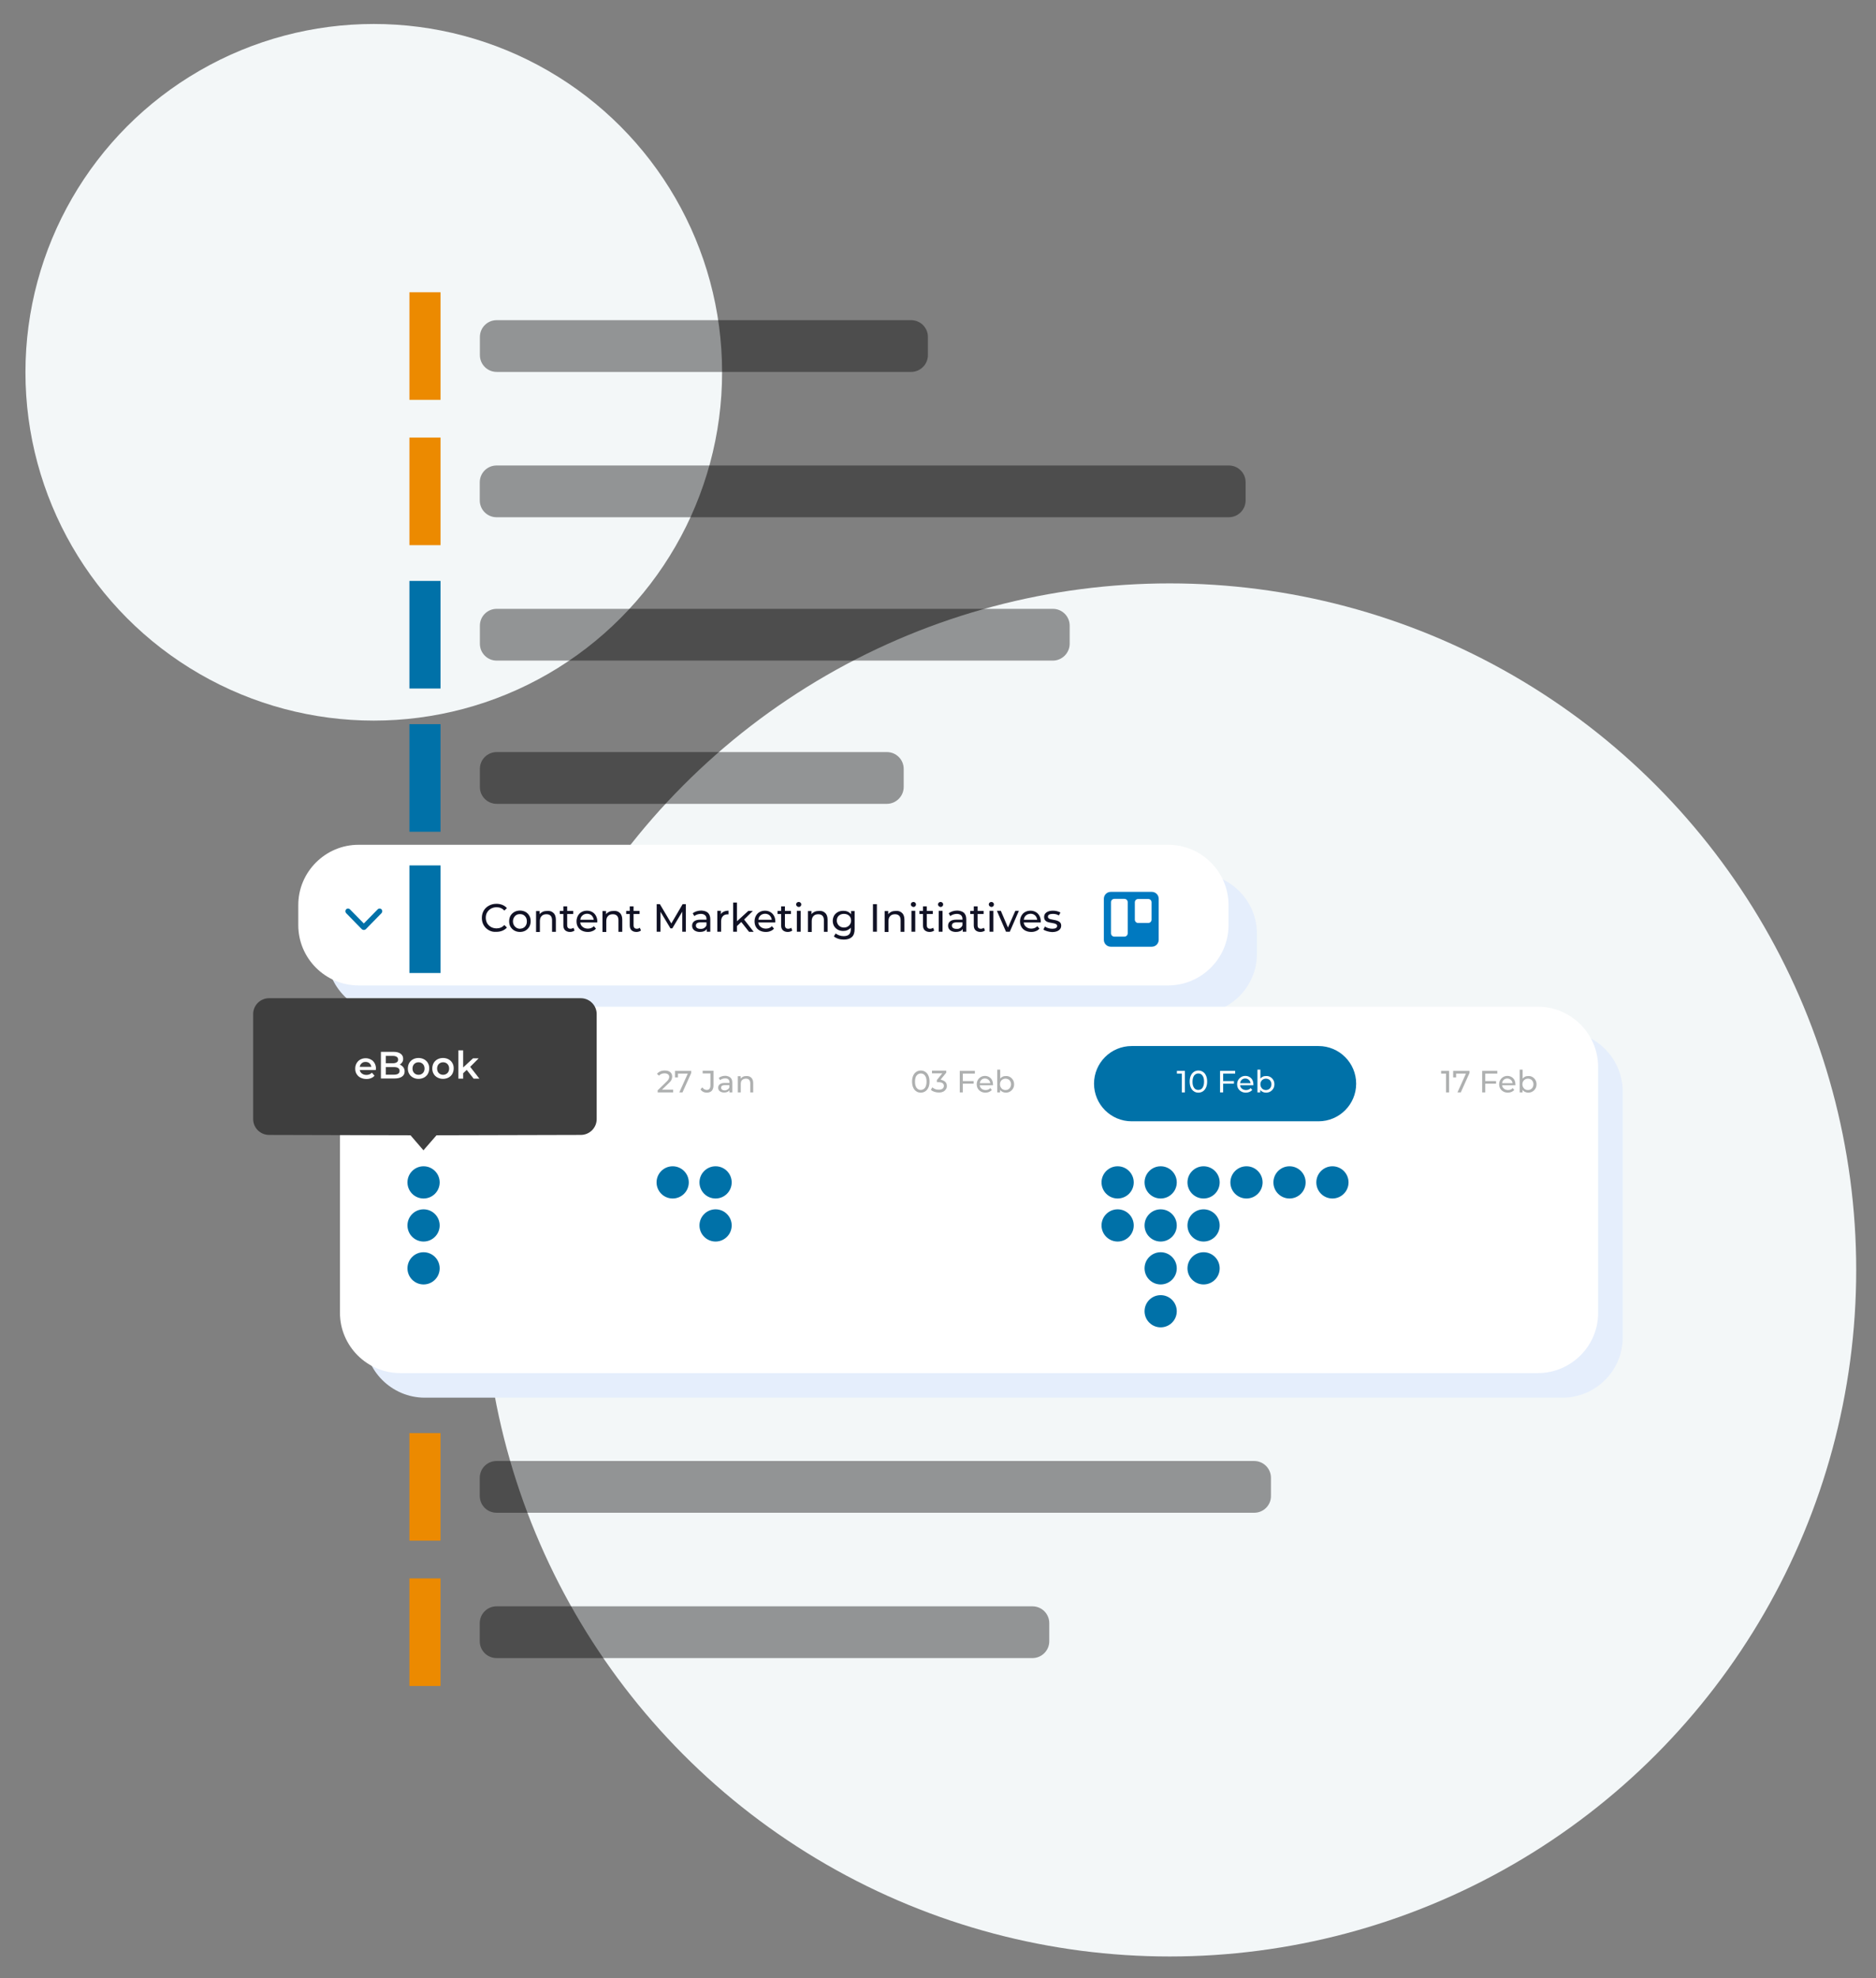 <?xml version="1.0" encoding="utf-8"?>
<!-- Generator: Adobe Illustrator 24.1.0, SVG Export Plug-In . SVG Version: 6.00 Build 0)  -->
<svg version="1.1" id="Layer_1" xmlns="http://www.w3.org/2000/svg" xmlns:xlink="http://www.w3.org/1999/xlink" x="0px" y="0px"
	 viewBox="0 0 1525.8 1609" style="enable-background:new 0 0 1525.8 1609;" xml:space="preserve">
<rect x="0" y="0" width="1525.8" height="1609" fill="#808080" stroke="none"/>
<style type="text/css">
	.st0{fill:#F3F7F8;}
	.st1{fill:#E5EEFC;}
	.st2{fill:#FFFFFF;}
	.st3{opacity:0.4;enable-background:new    ;}
	.st4{fill:#0071A8;}
	.st5{fill:#0079C0;}
	.st6{fill:#111225;}
	.st7{enable-background:new    ;}
	.st8{fill:#AEB0B0;}
	.st9{fill:#3E3E3E;}
	.st10{fill:#EC8A00;}
</style>
<circle class="st0" cx="951.3" cy="1032.9" r="558.4"/>
<circle class="st0" cx="304" cy="302.8" r="283.3"/>
<path class="st1" d="M973.3,824.7H314.8c-27,0-49-22.1-49-49v-16.3c0-27,22.1-49,49-49h658.5c27,0,49,22.1,49,49v16.3
	C1022.4,802.6,1000.3,824.7,973.3,824.7z"/>
<path class="st2" d="M950.1,801.5H291.6c-27,0-49-22.1-49-49v-16.4c0-27,22.1-49,49-49h658.6c27,0,49,22.1,49,49v16.4
	C999.2,779.4,977.1,801.5,950.1,801.5z"/>
<path class="st3" d="M721.3,653.8H404c-7.6,0-13.7-6.1-13.7-13.7v-14.7c0-7.6,6.1-13.7,13.7-13.7h317.3c7.6,0,13.7,6.1,13.7,13.7
	v14.7C735,647.6,728.8,653.8,721.3,653.8z"/>
<rect x="333" y="703.9" class="st4" width="25.3" height="87.5"/>
<rect x="333" y="589" class="st4" width="25.3" height="87.5"/>
<path class="st3" d="M856.3,537.3H404c-7.6,0-13.7-6.1-13.7-13.7v-14.7c0-7.6,6.1-13.7,13.7-13.7h452.3c7.6,0,13.7,6.1,13.7,13.7
	v14.7C870,531.1,863.8,537.3,856.3,537.3z"/>
<rect x="333" y="472.5" class="st4" width="25.3" height="87.5"/>
<path id="Path_537_5_" class="st4" d="M297.5,755.8l12.8-13.1c0.8-0.9,0.8-2.2,0-3.1c-0.8-0.8-2.1-0.9-3-0.1c0,0,0,0-0.1,0.1
	l-11.3,11.5l-11.3-11.5c-0.8-0.8-2.1-0.9-3-0.1c0,0,0,0-0.1,0.1c-0.8,0.9-0.8,2.2,0,3.1l12.8,13.1
	C295.3,756.6,296.6,756.6,297.5,755.8L297.5,755.8L297.5,755.8z"/>
<path id="Path_495_1_" class="st5" d="M936.8,725.4h-33.4c-3.1,0-5.6,2.5-5.6,5.6v33.4c0,3.1,2.5,5.6,5.6,5.6l0,0h33.4
	c3.1,0,5.6-2.5,5.6-5.6V731C942.4,727.9,939.9,725.4,936.8,725.4z M917.2,759.1c0,1.5-1.2,2.7-2.7,2.7h-8.2c-1.5,0-2.7-1.2-2.7-2.7
	v-25.3c0-1.5,1.2-2.7,2.7-2.7l0,0h8.2c1.5,0,2.7,1.2,2.7,2.7l0,0V759.1z M936.6,748c0,1.5-1.2,2.7-2.7,2.7h-8.2
	c-1.5,0-2.7-1.2-2.7-2.7v-14.1c0-1.5,1.2-2.7,2.7-2.7h8.2c1.5,0,2.7,1.2,2.7,2.7V748z"/>
<g>
	<path class="st6" d="M397.6,756.6c-1.8-1-3.2-2.4-4.2-4.1c-1-1.7-1.5-3.7-1.5-5.9s0.5-4.1,1.5-5.9c1-1.7,2.4-3.1,4.3-4.1
		c1.8-1,3.8-1.5,6.1-1.5c1.7,0,3.3,0.3,4.8,0.9c1.5,0.6,2.7,1.5,3.7,2.6l-2.1,2c-1.7-1.8-3.8-2.7-6.3-2.7c-1.7,0-3.2,0.4-4.5,1.1
		c-1.3,0.7-2.4,1.8-3.2,3.1c-0.8,1.3-1.1,2.8-1.1,4.4c0,1.6,0.4,3.1,1.1,4.4c0.8,1.3,1.8,2.3,3.2,3.1c1.3,0.7,2.8,1.1,4.5,1.1
		c2.5,0,4.6-0.9,6.3-2.7l2.1,2c-1,1.2-2.3,2-3.7,2.6c-1.5,0.6-3.1,0.9-4.8,0.9C401.4,758.1,399.4,757.6,397.6,756.6z"/>
	<path class="st6" d="M418.4,756.9c-1.3-0.7-2.4-1.8-3.2-3.1c-0.8-1.3-1.1-2.8-1.1-4.5s0.4-3.2,1.1-4.5c0.8-1.3,1.8-2.3,3.2-3.1
		c1.3-0.7,2.9-1.1,4.5-1.1s3.2,0.4,4.5,1.1c1.3,0.7,2.4,1.8,3.1,3.1c0.8,1.3,1.1,2.8,1.1,4.5s-0.4,3.2-1.1,4.5
		c-0.8,1.3-1.8,2.3-3.1,3.1c-1.3,0.7-2.8,1.1-4.5,1.1S419.7,757.6,418.4,756.9z M425.8,754.6c0.9-0.5,1.5-1.2,2-2.1
		c0.5-0.9,0.7-1.9,0.7-3.1s-0.2-2.2-0.7-3.1c-0.5-0.9-1.2-1.6-2-2.1c-0.9-0.5-1.8-0.7-2.9-0.7s-2.1,0.2-2.9,0.7
		c-0.9,0.5-1.5,1.2-2,2.1c-0.5,0.9-0.8,1.9-0.8,3.1s0.3,2.2,0.8,3.1c0.5,0.9,1.2,1.6,2,2.1c0.9,0.5,1.8,0.8,2.9,0.8
		C424,755.3,425,755.1,425.8,754.6z"/>
	<path class="st6" d="M450.2,742.6c1.3,1.2,1.9,3.1,1.9,5.5v9.8H449v-9.4c0-1.6-0.4-2.9-1.2-3.7s-1.9-1.2-3.4-1.2
		c-1.7,0-3,0.5-3.9,1.5c-1,1-1.4,2.4-1.4,4.2v8.7H436v-17h2.9v2.6c0.6-0.9,1.5-1.5,2.5-2c1.1-0.5,2.3-0.7,3.6-0.7
		C447.2,740.7,448.9,741.3,450.2,742.6z"/>
	<path class="st6" d="M467.3,756.8c-0.4,0.4-1,0.7-1.7,0.9s-1.3,0.3-2,0.3c-1.7,0-3-0.5-4-1.4c-0.9-0.9-1.4-2.2-1.4-3.9v-9.3h-2.9
		v-2.5h2.9v-3.7h3.1v3.7h4.9v2.5h-4.9v9.2c0,0.9,0.2,1.6,0.7,2.1s1.1,0.7,2,0.7s1.7-0.3,2.4-0.8L467.3,756.8z"/>
	<path class="st6" d="M485.7,750.3h-13.8c0.2,1.5,0.8,2.7,2,3.6c1.1,0.9,2.5,1.4,4.2,1.4c2,0,3.7-0.7,4.9-2l1.7,2
		c-0.8,0.9-1.7,1.6-2.9,2c-1.1,0.5-2.4,0.7-3.8,0.7c-1.8,0-3.4-0.4-4.8-1.1c-1.4-0.7-2.5-1.8-3.2-3.1c-0.8-1.3-1.1-2.8-1.1-4.5
		c0-1.6,0.4-3.1,1.1-4.4c0.7-1.3,1.7-2.4,3-3.1c1.3-0.7,2.7-1.1,4.4-1.1c1.6,0,3.1,0.4,4.3,1.1c1.3,0.7,2.3,1.8,3,3.1
		s1.1,2.8,1.1,4.5C485.8,749.7,485.7,750,485.7,750.3z M473.7,744.6c-1,0.9-1.6,2.1-1.7,3.5h10.9c-0.2-1.4-0.8-2.6-1.7-3.5
		c-1-0.9-2.2-1.4-3.7-1.4S474.7,743.7,473.7,744.6z"/>
	<path class="st6" d="M504.2,742.6c1.3,1.2,1.9,3.1,1.9,5.5v9.8H503v-9.4c0-1.6-0.4-2.9-1.2-3.7s-1.9-1.2-3.4-1.2
		c-1.7,0-3,0.5-3.9,1.5c-1,1-1.4,2.4-1.4,4.2v8.7H490v-17h2.9v2.6c0.6-0.9,1.5-1.5,2.5-2c1.1-0.5,2.3-0.7,3.6-0.7
		C501.2,740.7,502.9,741.3,504.2,742.6z"/>
	<path class="st6" d="M521.3,756.8c-0.4,0.4-1,0.7-1.7,0.9s-1.3,0.3-2,0.3c-1.7,0-3-0.5-4-1.4c-0.9-0.9-1.4-2.2-1.4-3.9v-9.3h-2.9
		v-2.5h2.9v-3.7h3.1v3.7h4.9v2.5h-4.9v9.2c0,0.9,0.2,1.6,0.7,2.1s1.1,0.7,2,0.7s1.7-0.3,2.4-0.8L521.3,756.8z"/>
	<path class="st6" d="M554.9,757.8v-16.3l-8.1,13.6h-1.5l-8.1-13.5v16.2h-3.1v-22.4h2.6l9.3,15.7l9.2-15.7h2.6v22.4H554.9z"/>
	<path class="st6" d="M575.8,742.4c1.2,1.2,1.9,2.9,1.9,5.2v10.2h-2.9v-2.2c-0.5,0.8-1.2,1.4-2.2,1.8c-0.9,0.4-2.1,0.6-3.4,0.6
		c-1.9,0-3.4-0.5-4.6-1.4c-1.1-0.9-1.7-2.1-1.7-3.6s0.5-2.7,1.6-3.6c1.1-0.9,2.8-1.4,5.2-1.4h4.9v-0.6c0-1.3-0.4-2.3-1.2-3
		s-1.9-1.1-3.4-1.1c-1,0-2,0.2-2.9,0.5c-1,0.3-1.8,0.8-2.4,1.3l-1.3-2.3c0.9-0.7,1.9-1.2,3.1-1.6c1.2-0.4,2.5-0.6,3.9-0.6
		C572.8,740.7,574.5,741.3,575.8,742.4z M572.7,754.8c0.9-0.5,1.5-1.3,1.9-2.2v-2.4h-4.7c-2.6,0-3.9,0.9-3.9,2.6c0,0.9,0.3,1.5,1,2
		s1.6,0.7,2.8,0.7S571.9,755.4,572.7,754.8z"/>
	<path class="st6" d="M588.7,741.5c1-0.5,2.3-0.8,3.8-0.8v3c-0.2,0-0.4,0-0.7,0c-1.7,0-3,0.5-3.9,1.5s-1.4,2.4-1.4,4.2v8.4h-3.1v-17
		h2.9v2.8C586.8,742.7,587.6,742,588.7,741.5z"/>
	<path class="st6" d="M602.9,749.9l-3.5,3.3v4.6h-3.1v-23.7h3.1v15.2l9.2-8.4h3.7l-7.1,7l7.8,10h-3.8L602.9,749.9z"/>
	<path class="st6" d="M630.5,750.3h-13.8c0.2,1.5,0.8,2.7,2,3.6c1.1,0.9,2.5,1.4,4.2,1.4c2,0,3.7-0.7,4.9-2l1.7,2
		c-0.8,0.9-1.7,1.6-2.9,2c-1.1,0.5-2.4,0.7-3.8,0.7c-1.8,0-3.4-0.4-4.8-1.1c-1.4-0.7-2.5-1.8-3.2-3.1c-0.8-1.3-1.1-2.8-1.1-4.5
		c0-1.6,0.4-3.1,1.1-4.4c0.7-1.3,1.7-2.4,3-3.1c1.3-0.7,2.7-1.1,4.4-1.1c1.6,0,3.1,0.4,4.3,1.1c1.3,0.7,2.3,1.8,3,3.1
		s1.1,2.8,1.1,4.5C630.6,749.7,630.6,750,630.5,750.3z M618.5,744.6c-1,0.9-1.6,2.1-1.7,3.5h10.9c-0.2-1.4-0.8-2.6-1.7-3.5
		c-1-0.9-2.2-1.4-3.7-1.4S619.5,743.7,618.5,744.6z"/>
	<path class="st6" d="M644.4,756.8c-0.4,0.4-1,0.7-1.7,0.9s-1.3,0.3-2,0.3c-1.7,0-3-0.5-4-1.4c-0.9-0.9-1.4-2.2-1.4-3.9v-9.3h-2.9
		v-2.5h2.9v-3.7h3.1v3.7h4.9v2.5h-4.9v9.2c0,0.9,0.2,1.6,0.7,2.1s1.1,0.7,2,0.7s1.7-0.3,2.4-0.8L644.4,756.8z"/>
	<path class="st6" d="M648.1,737c-0.4-0.4-0.6-0.9-0.6-1.4c0-0.6,0.2-1,0.6-1.4c0.4-0.4,0.9-0.6,1.5-0.6s1.1,0.2,1.5,0.6
		c0.4,0.4,0.6,0.8,0.6,1.4c0,0.6-0.2,1.1-0.6,1.5c-0.4,0.4-0.9,0.6-1.5,0.6C649,737.6,648.5,737.4,648.1,737z M648.1,740.8h3.1v17
		h-3.1V740.8z"/>
	<path class="st6" d="M671.2,742.6c1.3,1.2,1.9,3.1,1.9,5.5v9.8h-3v-9.4c0-1.6-0.4-2.9-1.2-3.7s-1.9-1.2-3.4-1.2
		c-1.7,0-3,0.5-3.9,1.5c-1,1-1.4,2.4-1.4,4.2v8.7h-3.1v-17h2.9v2.6c0.6-0.9,1.5-1.5,2.5-2c1.1-0.5,2.3-0.7,3.6-0.7
		C668.2,740.7,669.9,741.3,671.2,742.6z"/>
	<path class="st6" d="M695.1,740.8v14.7c0,3-0.7,5.2-2.2,6.6c-1.5,1.4-3.7,2.1-6.6,2.1c-1.6,0-3.1-0.2-4.6-0.7s-2.6-1.1-3.5-1.9
		l1.5-2.4c0.8,0.7,1.8,1.2,2.9,1.6c1.2,0.4,2.4,0.6,3.6,0.6c2,0,3.5-0.5,4.4-1.4s1.4-2.4,1.4-4.3v-1.2c-0.7,0.9-1.6,1.5-2.7,2
		s-2.2,0.7-3.4,0.7c-1.6,0-3.1-0.3-4.4-1c-1.3-0.7-2.3-1.7-3.1-2.9c-0.7-1.2-1.1-2.7-1.1-4.3s0.4-3,1.1-4.3c0.7-1.2,1.8-2.2,3.1-2.9
		s2.8-1,4.4-1c1.3,0,2.5,0.2,3.6,0.7s2,1.2,2.7,2.1V741h2.9L695.1,740.8L695.1,740.8z M689.3,753.7c0.9-0.5,1.6-1.1,2.1-2
		c0.5-0.8,0.8-1.8,0.8-2.9c0-1.6-0.5-3-1.6-4s-2.5-1.5-4.2-1.5s-3.1,0.5-4.2,1.5c-1.1,1-1.6,2.3-1.6,4c0,1.1,0.3,2,0.8,2.9
		c0.5,0.8,1.2,1.5,2.1,2c0.9,0.5,1.9,0.7,3,0.7C687.4,754.4,688.4,754.2,689.3,753.7z"/>
	<path class="st6" d="M710,735.4h3.2v22.4H710V735.4z"/>
	<path class="st6" d="M733.7,742.6c1.3,1.2,1.9,3.1,1.9,5.5v9.8h-3.1v-9.4c0-1.6-0.4-2.9-1.2-3.7s-1.9-1.2-3.4-1.2
		c-1.7,0-3,0.5-3.9,1.5c-1,1-1.4,2.4-1.4,4.2v8.7h-3.1v-17h2.9v2.6c0.6-0.9,1.5-1.5,2.5-2c1.1-0.5,2.3-0.7,3.6-0.7
		C730.7,740.7,732.4,741.3,733.7,742.6z"/>
	<path class="st6" d="M741.4,737c-0.4-0.4-0.6-0.9-0.6-1.4c0-0.6,0.2-1,0.6-1.4c0.4-0.4,0.9-0.6,1.5-0.6s1.1,0.2,1.5,0.6
		c0.4,0.4,0.6,0.8,0.6,1.4c0,0.6-0.2,1.1-0.6,1.5s-0.9,0.6-1.5,0.6C742.3,737.6,741.8,737.4,741.4,737z M741.3,740.8h3.1v17h-3.1
		V740.8z"/>
	<path class="st6" d="M759.8,756.8c-0.4,0.4-1,0.7-1.7,0.9s-1.3,0.3-2,0.3c-1.7,0-3-0.5-4-1.4s-1.4-2.2-1.4-3.9v-9.3h-2.9v-2.5h2.9
		v-3.7h3.1v3.7h4.9v2.5h-4.9v9.2c0,0.9,0.2,1.6,0.7,2.1s1.1,0.7,2,0.7s1.7-0.3,2.4-0.8L759.8,756.8z"/>
	<path class="st6" d="M763.5,737c-0.4-0.4-0.6-0.9-0.6-1.4c0-0.6,0.2-1,0.6-1.4c0.4-0.4,0.9-0.6,1.5-0.6s1.1,0.2,1.5,0.6
		c0.4,0.4,0.6,0.8,0.6,1.4c0,0.6-0.2,1.1-0.6,1.5c-0.4,0.4-0.9,0.6-1.5,0.6C764.4,737.6,763.9,737.4,763.5,737z M763.5,740.8h3.1v17
		h-3.1V740.8z"/>
	<path class="st6" d="M784,742.4c1.2,1.2,1.9,2.9,1.9,5.2v10.2H783v-2.2c-0.5,0.8-1.2,1.4-2.2,1.8s-2.1,0.6-3.4,0.6
		c-1.9,0-3.4-0.5-4.6-1.4c-1.1-0.9-1.7-2.1-1.7-3.6s0.5-2.7,1.6-3.6c1.1-0.9,2.8-1.4,5.2-1.4h4.9v-0.6c0-1.3-0.4-2.3-1.2-3
		s-1.9-1.1-3.4-1.1c-1,0-2,0.2-2.9,0.5c-1,0.3-1.8,0.8-2.4,1.3l-1.3-2.3c0.9-0.7,1.9-1.2,3.1-1.6c1.2-0.4,2.5-0.6,3.9-0.6
		C780.9,740.7,782.7,741.3,784,742.4z M780.9,754.8c0.9-0.5,1.5-1.3,1.9-2.2v-2.4h-4.7c-2.6,0-3.9,0.9-3.9,2.6c0,0.9,0.3,1.5,1,2
		s1.6,0.7,2.8,0.7C779.1,755.6,780.1,755.4,780.9,754.8z"/>
	<path class="st6" d="M801.1,756.8c-0.4,0.4-1,0.7-1.7,0.9s-1.3,0.3-2,0.3c-1.7,0-3-0.5-4-1.4c-0.9-0.9-1.4-2.2-1.4-3.9v-9.3h-2.9
		v-2.5h2.9v-3.7h3.1v3.7h4.9v2.5h-4.9v9.2c0,0.9,0.2,1.6,0.7,2.1s1.1,0.7,2,0.7s1.7-0.3,2.4-0.8L801.1,756.8z"/>
	<path class="st6" d="M804.8,737c-0.4-0.4-0.6-0.9-0.6-1.4c0-0.6,0.2-1,0.6-1.4c0.4-0.4,0.9-0.6,1.5-0.6s1.1,0.2,1.5,0.6
		c0.4,0.4,0.6,0.8,0.6,1.4c0,0.6-0.2,1.1-0.6,1.5s-0.9,0.6-1.5,0.6C805.7,737.6,805.2,737.4,804.8,737z M804.8,740.8h3.1v17h-3.1
		V740.8z"/>
	<path class="st6" d="M828.7,740.8l-7.4,17h-3.1l-7.4-17h3.2l5.8,13.6l6-13.6H828.7z"/>
	<path class="st6" d="M846.4,750.3h-13.8c0.2,1.5,0.8,2.7,2,3.6c1.1,0.9,2.5,1.4,4.2,1.4c2,0,3.7-0.7,4.9-2l1.7,2
		c-0.8,0.9-1.7,1.6-2.9,2c-1.1,0.5-2.4,0.7-3.8,0.7c-1.8,0-3.4-0.4-4.8-1.1c-1.4-0.7-2.5-1.8-3.2-3.1c-0.8-1.3-1.1-2.8-1.1-4.5
		c0-1.6,0.4-3.1,1.1-4.4c0.7-1.3,1.7-2.4,3-3.1c1.3-0.7,2.7-1.1,4.4-1.1c1.6,0,3.1,0.4,4.3,1.1c1.3,0.7,2.3,1.8,3,3.1
		s1.1,2.8,1.1,4.5C846.5,749.7,846.4,750,846.4,750.3z M834.4,744.6c-1,0.9-1.6,2.1-1.7,3.5h10.9c-0.2-1.4-0.8-2.6-1.7-3.5
		c-1-0.9-2.2-1.4-3.7-1.4C836.6,743.3,835.4,743.7,834.4,744.6z"/>
	<path class="st6" d="M851.6,757.4c-1.3-0.4-2.3-0.8-3-1.4l1.3-2.4c0.7,0.5,1.7,1,2.7,1.3c1.1,0.3,2.1,0.5,3.2,0.5
		c2.7,0,4-0.8,4-2.3c0-0.5-0.2-0.9-0.5-1.2c-0.4-0.3-0.8-0.5-1.4-0.7s-1.3-0.3-2.3-0.5c-1.4-0.2-2.5-0.5-3.3-0.7
		c-0.9-0.3-1.6-0.7-2.2-1.4c-0.6-0.7-0.9-1.6-0.9-2.8c0-1.5,0.6-2.8,1.9-3.7s3-1.4,5.2-1.4c1.1,0,2.3,0.1,3.4,0.4
		c1.1,0.3,2.1,0.7,2.8,1.1l-1.3,2.4c-1.4-0.9-3-1.3-4.9-1.3c-1.3,0-2.3,0.2-3,0.6s-1,1-1,1.7c0,0.6,0.2,1,0.6,1.3
		c0.4,0.3,0.9,0.6,1.4,0.7c0.6,0.1,1.4,0.3,2.4,0.5c1.4,0.2,2.5,0.5,3.3,0.8s1.6,0.7,2.2,1.4c0.6,0.6,0.9,1.5,0.9,2.7
		c0,1.5-0.7,2.8-2,3.7s-3.1,1.4-5.4,1.4C854.2,758,852.9,757.8,851.6,757.4z"/>
</g>
<path class="st1" d="M1270.8,1136.8H345.5c-27,0-49-22.1-49-49v-200c0-27,22.1-49,49-49h925.3c27,0,49,22.1,49,49v200
	C1319.9,1114.7,1297.8,1136.8,1270.8,1136.8z"/>
<path class="st2" d="M1250.8,1116.8H325.5c-27,0-49-22.1-49-49v-200c0-27,22.1-49,49-49h925.3c27,0,49,22.1,49,49v200
	C1299.9,1094.7,1277.8,1116.8,1250.8,1116.8z"/>
<g class="st7">
	<path class="st8" d="M547.5,886.3v2.2h-12.6v-1.7l7.1-6.9c0.9-0.8,1.5-1.6,1.8-2.2c0.3-0.6,0.5-1.2,0.5-1.8c0-0.9-0.3-1.6-1-2.1
		c-0.6-0.5-1.6-0.8-2.8-0.8c-1.9,0-3.4,0.6-4.5,1.9l-1.7-1.5c0.7-0.8,1.6-1.5,2.7-2c1.1-0.5,2.3-0.7,3.7-0.7c1.8,0,3.3,0.4,4.4,1.3
		c1.1,0.9,1.6,2.1,1.6,3.6c0,0.9-0.2,1.8-0.6,2.7s-1.2,1.8-2.3,2.8l-5.4,5.2H547.5z"/>
	<path class="st8" d="M562.2,871v1.7l-7.1,15.8h-2.6l6.9-15.3h-8v3.1H549V871H562.2z"/>
	<path class="st8" d="M571.9,888c-0.9-0.4-1.6-1.1-2.2-1.9l1.5-1.7c1,1.4,2.2,2.1,3.6,2.1c1,0,1.7-0.3,2.2-0.9
		c0.5-0.6,0.8-1.5,0.8-2.7v-9.8h-6.3v-2.2h8.8v11.9c0,1.9-0.5,3.4-1.4,4.4s-2.3,1.5-4.1,1.5C573.8,888.7,572.8,888.5,571.9,888z"/>
	<path class="st8" d="M594.1,876.5c1,0.9,1.5,2.2,1.5,4v8h-2.3v-1.8c-0.4,0.6-1,1.1-1.7,1.4c-0.7,0.3-1.6,0.5-2.6,0.5
		c-1.5,0-2.7-0.4-3.6-1.1s-1.3-1.7-1.3-2.8c0-1.2,0.4-2.1,1.3-2.8c0.9-0.7,2.2-1.1,4.1-1.1h3.8v-0.5c0-1-0.3-1.8-0.9-2.4
		c-0.6-0.6-1.5-0.8-2.6-0.8c-0.8,0-1.6,0.1-2.3,0.4c-0.8,0.3-1.4,0.6-1.9,1l-1-1.8c0.7-0.5,1.5-1,2.5-1.3c0.9-0.3,2-0.4,3-0.4
		C591.7,875.1,593.1,875.6,594.1,876.5z M591.7,886.2c0.7-0.4,1.2-1,1.5-1.7v-1.9h-3.7c-2,0-3,0.7-3,2.1c0,0.7,0.3,1.2,0.8,1.6
		c0.5,0.4,1.2,0.6,2.1,0.6S591,886.6,591.7,886.2z"/>
	<path class="st8" d="M611.1,876.6c1,1,1.5,2.4,1.5,4.3v7.6h-2.4v-7.3c0-1.3-0.3-2.2-0.9-2.9s-1.5-1-2.6-1c-1.3,0-2.3,0.4-3.1,1.1
		c-0.8,0.8-1.1,1.8-1.1,3.3v6.8h-2.4v-13.2h2.3v2c0.5-0.7,1.1-1.2,2-1.6c0.8-0.4,1.8-0.5,2.8-0.5
		C608.8,875.1,610.1,875.6,611.1,876.6z"/>
</g>
<g class="st7">
	<path class="st8" d="M1178.6,871v17.5h-2.5v-15.3h-4V871H1178.6z"/>
	<path class="st8" d="M1195.2,871v1.7l-7.1,15.8h-2.7l6.9-15.3h-8v3.1h-2.4V871H1195.2z"/>
	<path class="st8" d="M1208,873.2v6.1h8.8v2.1h-8.8v7.1h-2.5V871h12.3v2.2L1208,873.2L1208,873.2z"/>
	<path class="st8" d="M1232.5,882.7h-10.8c0.1,1.2,0.7,2.1,1.5,2.8c0.9,0.7,2,1.1,3.3,1.1c1.6,0,2.9-0.5,3.8-1.6l1.3,1.5
		c-0.6,0.7-1.3,1.2-2.2,1.6c-0.9,0.4-1.9,0.6-3,0.6c-1.4,0-2.6-0.3-3.7-0.9c-1.1-0.6-1.9-1.4-2.5-2.4s-0.9-2.2-0.9-3.5
		s0.3-2.4,0.9-3.5c0.6-1,1.4-1.8,2.4-2.4c1-0.6,2.1-0.9,3.4-0.9s2.4,0.3,3.4,0.9s1.8,1.4,2.3,2.4s0.8,2.2,0.8,3.5
		C1232.6,882.1,1232.6,882.4,1232.5,882.7z M1223.1,878.2c-0.8,0.7-1.2,1.6-1.4,2.8h8.5c-0.1-1.1-0.6-2-1.4-2.7s-1.7-1.1-2.9-1.1
		C1224.9,877.2,1223.9,877.5,1223.1,878.2z"/>
	<path class="st8" d="M1246.4,876c1,0.6,1.8,1.4,2.4,2.4s0.9,2.2,0.9,3.5s-0.3,2.5-0.9,3.5s-1.4,1.8-2.4,2.4c-1,0.6-2.2,0.9-3.4,0.9
		c-1,0-1.9-0.2-2.7-0.6s-1.5-0.9-2-1.7v2.1h-2.3V870h2.4v7.3c0.5-0.7,1.2-1.2,2-1.6c0.8-0.4,1.7-0.5,2.6-0.5
		C1244.2,875.1,1245.4,875.4,1246.4,876z M1245,886c0.7-0.4,1.2-0.9,1.6-1.7c0.4-0.7,0.6-1.5,0.6-2.4s-0.2-1.7-0.6-2.4
		s-0.9-1.3-1.6-1.6c-0.7-0.4-1.4-0.6-2.3-0.6c-0.8,0-1.6,0.2-2.3,0.6c-0.7,0.4-1.2,0.9-1.6,1.6c-0.4,0.7-0.6,1.5-0.6,2.4
		s0.2,1.7,0.6,2.4s0.9,1.3,1.6,1.7s1.4,0.6,2.3,0.6S1244.3,886.4,1245,886z"/>
</g>
<path id="Rectangle_767_1_" class="st4" d="M920.4,850.8h152c16.9,0,30.6,13.7,30.6,30.6l0,0c0,16.9-13.7,30.6-30.6,30.6h-152
	c-16.9,0-30.6-13.7-30.6-30.6l0,0C889.8,864.5,903.5,850.8,920.4,850.8z"/>
<g class="st7">
	<path class="st2" d="M963.7,871v17.5h-2.5v-15.3h-4V871H963.7z"/>
	<path class="st2" d="M971,887.6c-1.1-0.7-1.9-1.7-2.5-3.1c-0.6-1.3-0.9-3-0.9-4.8s0.3-3.5,0.9-4.8c0.6-1.4,1.5-2.4,2.5-3.1
		c1.1-0.7,2.3-1.1,3.7-1.1c1.4,0,2.6,0.4,3.7,1.1c1.1,0.7,1.9,1.7,2.5,3.1c0.6,1.3,0.9,3,0.9,4.8s-0.3,3.5-0.9,4.8
		c-0.6,1.4-1.5,2.4-2.5,3.1s-2.3,1.1-3.7,1.1C973.3,888.7,972.1,888.4,971,887.6z M978,884.8c0.8-1.2,1.3-2.8,1.3-5s-0.4-3.8-1.3-5
		c-0.8-1.2-2-1.7-3.4-1.7s-2.5,0.6-3.4,1.7c-0.8,1.2-1.3,2.8-1.3,5s0.4,3.8,1.3,5c0.8,1.2,2,1.7,3.4,1.7
		C976.1,886.5,977.2,885.9,978,884.8z"/>
	<path class="st2" d="M994.8,873.2v6.1h8.8v2.1h-8.8v7.1h-2.5V871h12.3v2.2L994.8,873.2L994.8,873.2z"/>
	<path class="st2" d="M1019.4,882.7h-10.8c0.1,1.2,0.7,2.1,1.5,2.8c0.9,0.7,2,1.1,3.3,1.1c1.6,0,2.9-0.5,3.8-1.6l1.3,1.5
		c-0.6,0.7-1.3,1.2-2.2,1.6c-0.9,0.4-1.9,0.6-3,0.6c-1.4,0-2.6-0.3-3.7-0.9c-1.1-0.6-1.9-1.4-2.5-2.4s-0.9-2.2-0.9-3.5
		s0.3-2.4,0.9-3.5c0.6-1,1.4-1.8,2.4-2.4c1-0.6,2.1-0.9,3.4-0.9s2.4,0.3,3.4,0.9c1,0.6,1.8,1.4,2.3,2.4s0.8,2.2,0.8,3.5
		C1019.4,882.1,1019.4,882.4,1019.4,882.7z M1010,878.2c-0.8,0.7-1.2,1.6-1.4,2.8h8.5c-0.1-1.1-0.6-2-1.4-2.7s-1.7-1.1-2.9-1.1
		C1011.7,877.2,1010.8,877.5,1010,878.2z"/>
	<path class="st2" d="M1033.2,876c1,0.6,1.8,1.4,2.4,2.4s0.9,2.2,0.9,3.5s-0.3,2.5-0.9,3.5s-1.4,1.8-2.4,2.4c-1,0.6-2.2,0.9-3.5,0.9
		c-1,0-1.9-0.2-2.7-0.6s-1.5-0.9-2-1.7v2.1h-2.3V870h2.4v7.3c0.5-0.7,1.2-1.2,2-1.6c0.8-0.4,1.7-0.5,2.6-0.5
		C1031,875.1,1032.2,875.4,1033.2,876z M1031.9,886c0.7-0.4,1.2-0.9,1.6-1.7c0.4-0.7,0.6-1.5,0.6-2.4s-0.2-1.7-0.6-2.4
		s-0.9-1.3-1.6-1.6c-0.7-0.4-1.4-0.6-2.3-0.6c-0.8,0-1.6,0.2-2.3,0.6c-0.7,0.4-1.2,0.9-1.6,1.6c-0.4,0.7-0.6,1.5-0.6,2.4
		s0.2,1.7,0.6,2.4s0.9,1.3,1.6,1.7s1.4,0.6,2.3,0.6C1030.4,886.6,1031.2,886.4,1031.9,886z"/>
</g>
<g class="st7">
	<path class="st8" d="M745.2,887.6c-1.1-0.7-1.9-1.7-2.5-3.1c-0.6-1.3-0.9-3-0.9-4.8s0.3-3.5,0.9-4.8c0.6-1.4,1.5-2.4,2.5-3.1
		c1.1-0.7,2.3-1.1,3.7-1.1s2.6,0.4,3.7,1.1c1.1,0.7,1.9,1.7,2.5,3.1c0.6,1.3,0.9,3,0.9,4.8s-0.3,3.5-0.9,4.8
		c-0.6,1.4-1.5,2.4-2.5,3.1c-1.1,0.7-2.3,1.1-3.7,1.1C747.5,888.7,746.3,888.4,745.2,887.6z M752.3,884.8c0.8-1.2,1.3-2.8,1.3-5
		s-0.4-3.8-1.3-5s-2-1.7-3.4-1.7s-2.5,0.6-3.4,1.7s-1.3,2.8-1.3,5s0.4,3.8,1.3,5s2,1.7,3.4,1.7S751.4,885.9,752.3,884.8z"/>
	<path class="st8" d="M768.8,879.9c0.9,0.9,1.3,2,1.3,3.4c0,1-0.2,1.9-0.8,2.7s-1.2,1.5-2.2,1.9c-1,0.5-2.2,0.7-3.6,0.7
		c-1.2,0-2.4-0.2-3.6-0.6s-2.1-0.9-2.8-1.6l1.2-2c0.6,0.6,1.4,1,2.3,1.4s1.9,0.5,3,0.5c1.3,0,2.3-0.3,3-0.8c0.7-0.6,1.1-1.3,1.1-2.3
		s-0.4-1.7-1.1-2.2s-1.8-0.8-3.2-0.8H762v-1.8l4.4-5.4H758v-2.2h11.6v1.7l-4.6,5.6C766.6,878.5,767.9,879.1,768.8,879.9z"/>
	<path class="st8" d="M783.1,873.2v6.1h8.8v2.1h-8.8v7.1h-2.5V871h12.3v2.2L783.1,873.2L783.1,873.2z"/>
	<path class="st8" d="M807.6,882.7h-10.8c0.2,1.2,0.7,2.1,1.5,2.8c0.9,0.7,2,1.1,3.3,1.1c1.6,0,2.9-0.5,3.8-1.6l1.3,1.5
		c-0.6,0.7-1.3,1.2-2.2,1.6c-0.9,0.4-1.9,0.6-3,0.6c-1.4,0-2.6-0.3-3.7-0.9c-1.1-0.6-1.9-1.4-2.5-2.4s-0.9-2.2-0.9-3.5
		s0.3-2.4,0.9-3.5s1.4-1.8,2.4-2.4s2.1-0.9,3.4-0.9c1.3,0,2.4,0.3,3.4,0.9c1,0.6,1.8,1.4,2.3,2.4s0.8,2.2,0.8,3.5
		C807.7,882.1,807.7,882.4,807.6,882.7z M798.3,878.2c-0.8,0.7-1.2,1.6-1.4,2.8h8.5c-0.1-1.1-0.6-2-1.4-2.7
		c-0.8-0.7-1.7-1.1-2.9-1.1S799,877.5,798.3,878.2z"/>
	<path class="st8" d="M821.5,876c1,0.6,1.8,1.4,2.4,2.4c0.6,1,0.9,2.2,0.9,3.5s-0.3,2.5-0.9,3.5c-0.6,1-1.4,1.8-2.4,2.4
		c-1,0.6-2.2,0.9-3.4,0.9c-1,0-1.9-0.2-2.7-0.6s-1.5-0.9-2-1.7v2.1h-2.3V870h2.4v7.3c0.5-0.7,1.2-1.2,2-1.6c0.8-0.4,1.7-0.5,2.6-0.5
		C819.3,875.1,820.5,875.4,821.5,876z M820.1,886c0.7-0.4,1.2-0.9,1.6-1.7c0.4-0.7,0.6-1.5,0.6-2.4s-0.2-1.7-0.6-2.4
		c-0.4-0.7-0.9-1.3-1.6-1.6c-0.7-0.4-1.4-0.6-2.3-0.6c-0.8,0-1.6,0.2-2.3,0.6c-0.7,0.4-1.2,0.9-1.6,1.6c-0.4,0.7-0.6,1.5-0.6,2.4
		s0.2,1.7,0.6,2.4c0.4,0.7,0.9,1.3,1.6,1.7c0.7,0.4,1.4,0.6,2.3,0.6S819.5,886.4,820.1,886z"/>
</g>
<circle id="Ellipse_377_1_" class="st4" cx="909" cy="961.7" r="13.1"/>
<circle id="Ellipse_378_1_" class="st4" cx="944" cy="961.7" r="13.1"/>
<circle id="Ellipse_419_3_" class="st4" cx="547.1" cy="961.7" r="13.1"/>
<circle id="Ellipse_420_1_" class="st4" cx="582" cy="961.7" r="13.1"/>
<circle id="Ellipse_432_1_" class="st4" cx="978.9" cy="961.7" r="13.1"/>
<circle id="Ellipse_433_1_" class="st4" cx="1013.8" cy="961.7" r="13.1"/>
<circle id="Ellipse_434_1_" class="st4" cx="1048.8" cy="961.7" r="13.1"/>
<circle id="Ellipse_435_1_" class="st4" cx="1083.7" cy="961.7" r="13.1"/>
<circle id="Ellipse_436_1_" class="st4" cx="909" cy="996.7" r="13.1"/>
<circle id="Ellipse_436_3_" class="st4" cx="582" cy="996.7" r="13.1"/>
<circle id="Ellipse_436_2_" class="st4" cx="344.5" cy="996.7" r="13.1"/>
<circle id="Ellipse_437_1_" class="st4" cx="944" cy="996.7" r="13.1"/>
<circle id="Ellipse_438_1_" class="st4" cx="978.9" cy="996.7" r="13.1"/>
<circle id="Ellipse_440_1_" class="st4" cx="944" cy="1031.6" r="13.1"/>
<circle id="Ellipse_440_2_" class="st4" cx="344.5" cy="1031.6" r="13.1"/>
<circle id="Ellipse_441_1_" class="st4" cx="978.9" cy="1031.6" r="13.1"/>
<circle id="Ellipse_442_1_" class="st4" cx="944" cy="1066.5" r="13.1"/>
<circle id="Ellipse_419_2_" class="st4" cx="344.5" cy="961.7" r="13.1"/>
<path id="Path_608_1_" class="st9" d="M205.9,824.8v85.4c0,7.1,5.8,12.9,12.9,12.9l115.1,0.3l10.5,12.2l10.6-12.2l117.4-0.3
	c7.1,0,12.9-5.8,12.9-12.9v-85.4c0-7.1-5.8-12.9-12.9-12.9H218.8C211.7,811.9,205.9,817.7,205.9,824.8z"/>
<path class="st3" d="M999.4,420.7H403.9c-7.6,0-13.7-6.1-13.7-13.7v-14.7c0-7.6,6.1-13.7,13.7-13.7h595.5c7.6,0,13.7,6.1,13.7,13.7
	V407C1013.1,414.6,1006.9,420.7,999.4,420.7z"/>
<rect x="333" y="355.9" class="st10" width="25.3" height="87.5"/>
<path class="st3" d="M741,302.5h-337c-7.6,0-13.7-6.1-13.7-13.7v-14.7c0-7.6,6.1-13.7,13.7-13.7h337c7.6,0,13.7,6.1,13.7,13.7v14.7
	C754.7,296.4,748.5,302.5,741,302.5z"/>
<rect x="333" y="237.7" class="st10" width="25.3" height="87.5"/>
<path class="st3" d="M839.7,1348.6H403.9c-7.6,0-13.7-6.1-13.7-13.7v-14.7c0-7.6,6.1-13.7,13.7-13.7h435.8c7.6,0,13.7,6.1,13.7,13.7
	v14.7C853.4,1342.5,847.2,1348.6,839.7,1348.6z"/>
<rect x="333" y="1283.8" class="st10" width="25.3" height="87.5"/>
<path class="st3" d="M1020.1,1230.4H403.9c-7.6,0-13.7-6.1-13.7-13.7V1202c0-7.6,6.1-13.7,13.7-13.7h616.1c7.6,0,13.7,6.1,13.7,13.7
	v14.7C1033.8,1224.3,1027.6,1230.4,1020.1,1230.4z"/>
<rect x="333" y="1165.6" class="st10" width="25.3" height="87.5"/>
<g>
	<path class="st2" d="M305.6,870.3h-13c0.2,1.2,0.8,2.2,1.8,2.9c1,0.7,2.1,1.1,3.6,1.1c1.8,0,3.3-0.6,4.5-1.8l2.1,2.4
		c-0.7,0.9-1.7,1.6-2.8,2c-1.1,0.5-2.4,0.7-3.8,0.7c-1.8,0-3.4-0.4-4.8-1.1c-1.4-0.7-2.4-1.7-3.2-3c-0.8-1.3-1.1-2.7-1.1-4.4
		c0-1.6,0.4-3.1,1.1-4.3s1.7-2.3,3-3c1.3-0.7,2.8-1.1,4.4-1.1c1.6,0,3,0.4,4.3,1.1c1.3,0.7,2.3,1.7,3,3c0.7,1.3,1.1,2.8,1.1,4.5
		C305.7,869.4,305.7,869.8,305.6,870.3z M294.2,864.8c-0.9,0.7-1.4,1.7-1.6,2.9h9.4c-0.2-1.2-0.7-2.2-1.5-2.9
		c-0.8-0.7-1.9-1.1-3.2-1.1C296.1,863.7,295.1,864,294.2,864.8z"/>
	<path class="st2" d="M328,868c0.7,0.9,1.1,2.1,1.1,3.4c0,1.9-0.7,3.3-2.2,4.3c-1.4,1-3.5,1.5-6.3,1.5h-10.8v-21.7h10.1
		c2.6,0,4.5,0.5,5.9,1.5c1.4,1,2.1,2.4,2.1,4.1c0,1.1-0.2,2-0.7,2.8c-0.5,0.8-1.2,1.5-2,1.9C326.3,866.4,327.3,867.1,328,868z
		 M313.8,858.8v6h5.7c1.4,0,2.5-0.3,3.2-0.8c0.8-0.5,1.1-1.2,1.1-2.2c0-1-0.4-1.7-1.1-2.2c-0.8-0.5-1.8-0.8-3.2-0.8H313.8z M325,871
		c0-2.1-1.6-3.1-4.7-3.1h-6.5v6.2h6.5C323.4,874.1,325,873.1,325,871z"/>
	<path class="st2" d="M335.9,876.4c-1.3-0.7-2.4-1.7-3.1-3c-0.8-1.3-1.1-2.7-1.1-4.4c0-1.6,0.4-3.1,1.1-4.4c0.8-1.3,1.8-2.3,3.1-3
		c1.3-0.7,2.8-1.1,4.5-1.1c1.7,0,3.2,0.4,4.5,1.1c1.3,0.7,2.4,1.7,3.1,3c0.8,1.3,1.1,2.7,1.1,4.4c0,1.6-0.4,3.1-1.1,4.4
		s-1.8,2.3-3.1,3c-1.3,0.7-2.9,1.1-4.5,1.1C338.7,877.5,337.2,877.1,335.9,876.4z M343.9,872.8c0.9-0.9,1.4-2.2,1.4-3.7
		c0-1.5-0.5-2.8-1.4-3.7c-0.9-0.9-2.1-1.4-3.5-1.4c-1.4,0-2.6,0.5-3.5,1.4c-0.9,0.9-1.4,2.2-1.4,3.7c0,1.5,0.5,2.8,1.4,3.7
		c0.9,0.9,2.1,1.4,3.5,1.4C341.8,874.2,343,873.7,343.9,872.8z"/>
	<path class="st2" d="M355.8,876.4c-1.3-0.7-2.4-1.7-3.1-3c-0.8-1.3-1.1-2.7-1.1-4.4c0-1.6,0.4-3.1,1.1-4.4c0.8-1.3,1.8-2.3,3.1-3
		c1.3-0.7,2.8-1.1,4.5-1.1c1.7,0,3.2,0.4,4.5,1.1c1.3,0.7,2.4,1.7,3.1,3c0.8,1.3,1.1,2.7,1.1,4.4c0,1.6-0.4,3.1-1.1,4.4
		s-1.8,2.3-3.1,3c-1.3,0.7-2.9,1.1-4.5,1.1C358.7,877.5,357.2,877.1,355.8,876.4z M363.9,872.8c0.9-0.9,1.4-2.2,1.4-3.7
		c0-1.5-0.5-2.8-1.4-3.7c-0.9-0.9-2.1-1.4-3.5-1.4c-1.4,0-2.6,0.5-3.5,1.4c-0.9,0.9-1.4,2.2-1.4,3.7c0,1.5,0.5,2.8,1.4,3.7
		c0.9,0.9,2.1,1.4,3.5,1.4C361.8,874.2,362.9,873.7,363.9,872.8z"/>
	<path class="st2" d="M379.6,870.2l-2.9,2.7v4.4h-3.9v-23h3.9v13.9l8-7.4h4.6l-6.9,6.9l7.5,9.6h-4.7L379.6,870.2z"/>
</g>
</svg>
